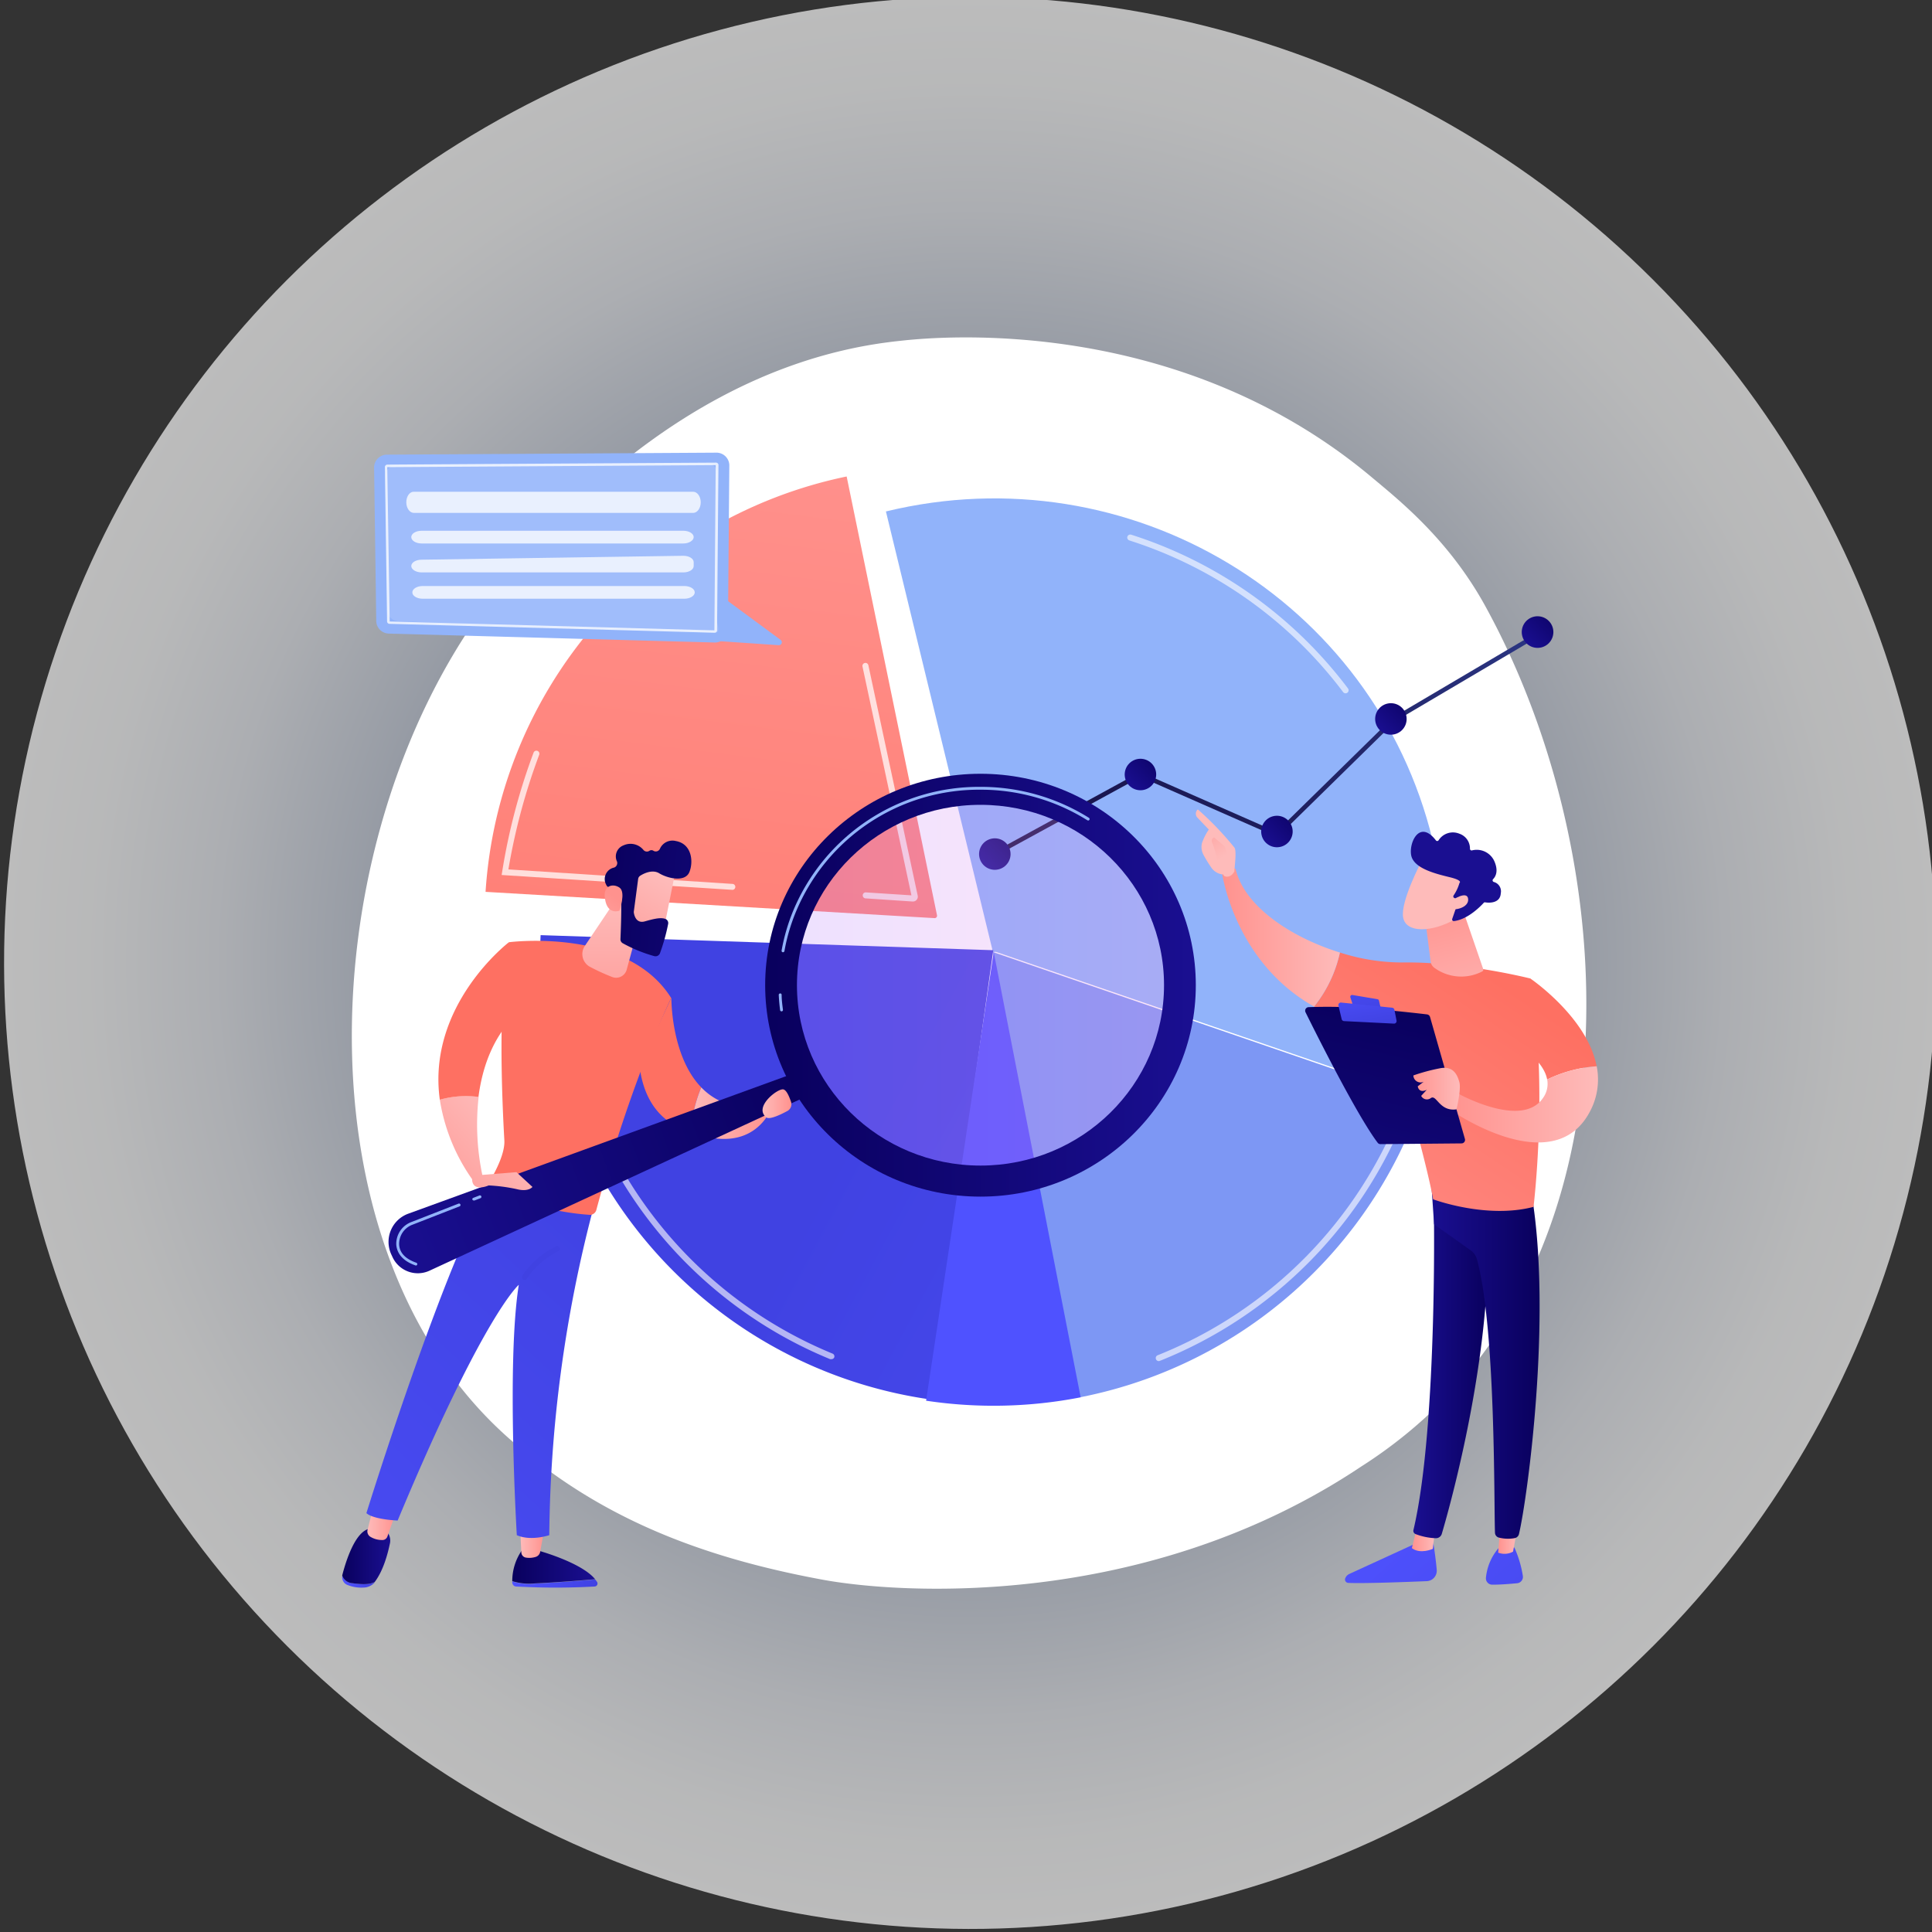 <svg xmlns="http://www.w3.org/2000/svg" xmlns:xlink="http://www.w3.org/1999/xlink" viewBox="0 0 400 400"><rect x="0" y="0" width="400" height="400" fill="#333333" stroke="none"/><defs><style>.cls-1{isolation:isolate;}.cls-2{opacity:0.67;mix-blend-mode:multiply;fill:url(#radial-gradient);}.cls-3,.cls-59,.cls-60{fill:#fff;}.cls-4{fill:#91b3fa;}.cls-5{fill:#7d97f4;}.cls-6{fill:url(#linear-gradient);}.cls-7{fill:url(#linear-gradient-2);}.cls-8{fill:url(#linear-gradient-3);}.cls-9{opacity:0.61;}.cls-10{opacity:0.74;}.cls-11{fill:url(#linear-gradient-4);}.cls-12{fill:url(#linear-gradient-5);}.cls-13{fill:url(#linear-gradient-6);}.cls-14{fill:url(#linear-gradient-7);}.cls-15{fill:url(#linear-gradient-8);}.cls-16{fill:url(#linear-gradient-9);}.cls-17{fill:url(#linear-gradient-10);}.cls-18{fill:url(#linear-gradient-11);}.cls-19{fill:url(#linear-gradient-12);}.cls-20{fill:url(#linear-gradient-13);}.cls-21{fill:url(#linear-gradient-14);}.cls-22{fill:url(#linear-gradient-15);}.cls-23{fill:url(#linear-gradient-16);}.cls-24{fill:url(#linear-gradient-17);}.cls-25{fill:url(#linear-gradient-18);}.cls-26{fill:url(#linear-gradient-19);}.cls-27{fill:url(#linear-gradient-20);}.cls-28{fill:url(#linear-gradient-21);}.cls-29{fill:url(#linear-gradient-22);}.cls-30{fill:url(#linear-gradient-23);}.cls-31{fill:url(#linear-gradient-24);}.cls-32{opacity:0.23;fill:url(#linear-gradient-25);}.cls-33{fill:url(#linear-gradient-26);}.cls-34{fill:url(#linear-gradient-27);}.cls-35{fill:url(#linear-gradient-28);}.cls-36{fill:url(#linear-gradient-29);}.cls-37{fill:url(#linear-gradient-30);}.cls-38{fill:url(#linear-gradient-31);}.cls-39{fill:url(#linear-gradient-32);}.cls-40{fill:url(#linear-gradient-33);}.cls-41{fill:url(#linear-gradient-34);}.cls-42{fill:url(#linear-gradient-35);}.cls-43{fill:url(#linear-gradient-36);}.cls-44{fill:url(#linear-gradient-37);}.cls-45{fill:url(#linear-gradient-38);}.cls-46{fill:url(#linear-gradient-39);}.cls-47{fill:url(#linear-gradient-40);}.cls-48{fill:url(#linear-gradient-41);}.cls-49{fill:url(#linear-gradient-42);}.cls-50{fill:url(#linear-gradient-43);}.cls-51{fill:url(#linear-gradient-44);}.cls-52{fill:url(#linear-gradient-45);}.cls-53{fill:url(#linear-gradient-46);}.cls-54{fill:url(#linear-gradient-47);}.cls-55{fill:url(#linear-gradient-48);}.cls-56{fill:url(#linear-gradient-49);}.cls-57{fill:url(#linear-gradient-50);}.cls-58{fill:url(#linear-gradient-51);}.cls-59{opacity:0.14;}.cls-60{opacity:0.77;}</style><radialGradient id="radial-gradient" cx="200.85" cy="199.38" r="200" gradientTransform="translate(199.81 -83.62) rotate(45)" gradientUnits="userSpaceOnUse"><stop offset="0" stop-color="#012062"/><stop offset="0.12" stop-color="#30497f"/><stop offset="0.3" stop-color="#6e80a5"/><stop offset="0.48" stop-color="#a2adc5"/><stop offset="0.64" stop-color="#cad1de"/><stop offset="0.78" stop-color="#e7eaf0"/><stop offset="0.91" stop-color="#f9fafb"/><stop offset="1" stop-color="#fff"/></radialGradient><linearGradient id="linear-gradient" x1="160.14" y1="83.66" x2="133.33" y2="298.18" gradientUnits="userSpaceOnUse"><stop offset="0" stop-color="#ff928e"/><stop offset="1" stop-color="#fe7062"/></linearGradient><linearGradient id="linear-gradient-2" x1="348.9" y1="327.02" x2="174.92" y2="233.48" gradientUnits="userSpaceOnUse"><stop offset="0" stop-color="#4f52ff"/><stop offset="1" stop-color="#4042e2"/></linearGradient><linearGradient id="linear-gradient-3" x1="227.03" y1="230.33" x2="333.04" y2="118.71" xlink:href="#linear-gradient-2"/><linearGradient id="linear-gradient-4" x1="301.24" y1="115.64" x2="221.9" y2="193.25" gradientUnits="userSpaceOnUse"><stop offset="0" stop-color="#2b3582"/><stop offset="1" stop-color="#150e42"/></linearGradient><linearGradient id="linear-gradient-5" x1="211.18" y1="171.71" x2="203.44" y2="179.29" gradientTransform="translate(60.07 -52.1) rotate(16.84)" gradientUnits="userSpaceOnUse"><stop offset="0" stop-color="#09005d"/><stop offset="1" stop-color="#1a0f91"/></linearGradient><linearGradient id="linear-gradient-6" x1="241.31" y1="155.25" x2="233.56" y2="162.83" gradientTransform="translate(321.15 -112.1) rotate(73.15)" xlink:href="#linear-gradient-5"/><linearGradient id="linear-gradient-7" x1="269.57" y1="167.06" x2="261.83" y2="174.63" gradientTransform="translate(271.82 -143.24) rotate(58.28)" xlink:href="#linear-gradient-5"/><linearGradient id="linear-gradient-8" x1="293.17" y1="143.76" x2="285.43" y2="151.34" gradientTransform="matrix(1, 0, 0, 1, 0, 0)" xlink:href="#linear-gradient-5"/><linearGradient id="linear-gradient-9" x1="322.36" y1="126.99" x2="314.62" y2="134.57" gradientTransform="translate(148.46 -167.21) rotate(37.98)" xlink:href="#linear-gradient-5"/><linearGradient id="linear-gradient-10" x1="1246.79" y1="327.81" x2="1264.46" y2="327.81" gradientTransform="translate(-1140.73)" xlink:href="#linear-gradient-2"/><linearGradient id="linear-gradient-11" x1="1246.79" y1="324.35" x2="1263.96" y2="324.35" gradientTransform="translate(-1140.73)" xlink:href="#linear-gradient-5"/><linearGradient id="linear-gradient-12" x1="1248.42" y1="319.52" x2="1253.4" y2="319.52" gradientTransform="translate(-1140.73)" gradientUnits="userSpaceOnUse"><stop offset="0" stop-color="#febbba"/><stop offset="1" stop-color="#ff928e"/></linearGradient><linearGradient id="linear-gradient-13" x1="1211.58" y1="327.43" x2="1218.35" y2="327.43" gradientTransform="translate(-1140.73)" xlink:href="#linear-gradient-2"/><linearGradient id="linear-gradient-14" x1="1211.63" y1="322.22" x2="1221.56" y2="322.22" gradientTransform="translate(-1140.73)" xlink:href="#linear-gradient-5"/><linearGradient id="linear-gradient-15" x1="1216.79" y1="315.37" x2="1222.74" y2="315.37" xlink:href="#linear-gradient-12"/><linearGradient id="linear-gradient-16" x1="14.77" y1="381.96" x2="135.74" y2="251" xlink:href="#linear-gradient-2"/><linearGradient id="linear-gradient-17" x1="994.4" y1="424.99" x2="1053.95" y2="378.85" gradientTransform="translate(-1140.73)" xlink:href="#linear-gradient"/><linearGradient id="linear-gradient-18" x1="108.92" y1="211.16" x2="110.79" y2="241.4" xlink:href="#linear-gradient-2"/><linearGradient id="linear-gradient-19" x1="1244.03" y1="228.69" x2="1222.87" y2="247.44" xlink:href="#linear-gradient-12"/><linearGradient id="linear-gradient-20" x1="984.08" y1="411.68" x2="1043.64" y2="365.54" gradientTransform="translate(-1140.73)" xlink:href="#linear-gradient"/><linearGradient id="linear-gradient-21" x1="1003.15" y1="436.29" x2="1062.71" y2="390.15" gradientTransform="translate(-1140.73)" xlink:href="#linear-gradient"/><linearGradient id="linear-gradient-22" x1="1283.72" y1="230.47" x2="1300.39" y2="230.47" xlink:href="#linear-gradient-12"/><linearGradient id="linear-gradient-23" x1="1267.51" y1="185.92" x2="1267.33" y2="217.05" xlink:href="#linear-gradient-12"/><linearGradient id="linear-gradient-24" x1="172.31" y1="225.5" x2="79.7" y2="259.79" gradientTransform="matrix(1, 0, 0, 1, 0, 0)" xlink:href="#linear-gradient-5"/><linearGradient id="linear-gradient-25" x1="1303.67" y1="203.97" x2="1383.8" y2="203.97" gradientTransform="translate(-1140.73)" gradientUnits="userSpaceOnUse"><stop offset="0" stop-color="#b37cff"/><stop offset="1" stop-color="#f895e7"/></linearGradient><linearGradient id="linear-gradient-26" x1="1299.15" y1="203.97" x2="1388.31" y2="203.97" gradientTransform="translate(-1140.73)" xlink:href="#linear-gradient-5"/><linearGradient id="linear-gradient-27" x1="642.01" y1="2419.4" x2="626.69" y2="2439.67" gradientTransform="translate(-844.01 -2122) rotate(-8.21)" xlink:href="#linear-gradient-12"/><linearGradient id="linear-gradient-28" x1="122.91" y1="184.14" x2="176.08" y2="190.86" gradientTransform="matrix(1, 0, 0, 1, 0, 0)" xlink:href="#linear-gradient-5"/><linearGradient id="linear-gradient-29" x1="619.57" y1="2435.45" x2="631.86" y2="2422.84" gradientTransform="translate(-844.01 -2122) rotate(-8.21)" xlink:href="#linear-gradient-12"/><linearGradient id="linear-gradient-30" x1="1252.39" y1="238.13" x2="1231.23" y2="256.88" xlink:href="#linear-gradient-12"/><linearGradient id="linear-gradient-31" x1="1298.61" y1="228.51" x2="1304.58" y2="228.51" xlink:href="#linear-gradient-12"/><linearGradient id="linear-gradient-32" x1="-9811.69" y1="314.39" x2="-9865.49" y2="372.91" gradientTransform="matrix(-1, 0, 0, 1, -9532.07, 0)" xlink:href="#linear-gradient-2"/><linearGradient id="linear-gradient-33" x1="-9829.16" y1="318.73" x2="-9824.38" y2="318.73" gradientTransform="matrix(-1, 0, 0, 1, -9532.07, 0)" xlink:href="#linear-gradient-12"/><linearGradient id="linear-gradient-34" x1="-9840.49" y1="282.19" x2="-9824.69" y2="282.19" gradientTransform="matrix(-1, 0, 0, 1, -9532.07, 0)" xlink:href="#linear-gradient-5"/><linearGradient id="linear-gradient-35" x1="-9823.76" y1="303.29" x2="-9877.56" y2="361.81" gradientTransform="matrix(-1, 0, 0, 1, -9532.07, 0)" xlink:href="#linear-gradient-2"/><linearGradient id="linear-gradient-36" x1="-9846.38" y1="318.49" x2="-9842.25" y2="318.49" gradientTransform="matrix(-1, 0, 0, 1, -9532.07, 0)" xlink:href="#linear-gradient-12"/><linearGradient id="linear-gradient-37" x1="-9850.83" y1="281.68" x2="-9828.39" y2="281.68" gradientTransform="matrix(-1, 0, 0, 1, -9532.07, 0)" xlink:href="#linear-gradient-5"/><linearGradient id="linear-gradient-38" x1="266.88" y1="269.74" x2="310.84" y2="203.33" xlink:href="#linear-gradient"/><linearGradient id="linear-gradient-39" x1="-9809.49" y1="194.06" x2="-9785.08" y2="194.06" gradientTransform="matrix(-1, 0, 0, 1, -9532.07, 0)" xlink:href="#linear-gradient-12"/><linearGradient id="linear-gradient-40" x1="11744.29" y1="189.97" x2="11760.68" y2="227.24" gradientTransform="translate(-11485.85)" xlink:href="#linear-gradient-12"/><linearGradient id="linear-gradient-41" x1="-9785.19" y1="177.55" x2="-9778.36" y2="167.04" gradientTransform="matrix(-1, 0, 0, 1, -9532.07, 0)" xlink:href="#linear-gradient-12"/><linearGradient id="linear-gradient-42" x1="279.67" y1="278.21" x2="323.63" y2="211.8" xlink:href="#linear-gradient"/><linearGradient id="linear-gradient-43" x1="-9862.91" y1="228.64" x2="-9832.02" y2="228.64" gradientTransform="matrix(-1, 0, 0, 1, -9532.07, 0)" xlink:href="#linear-gradient-12"/><linearGradient id="linear-gradient-44" x1="-9822.67" y1="206.68" x2="-9805.68" y2="277.46" gradientTransform="matrix(-1, 0, 0, 1, -9532.07, 0)" xlink:href="#linear-gradient-5"/><linearGradient id="linear-gradient-45" x1="-9812.03" y1="195.52" x2="-9815.65" y2="211.41" gradientTransform="matrix(-1, 0, 0, 1, -9532.07, 0)" xlink:href="#linear-gradient-2"/><linearGradient id="linear-gradient-46" x1="-9813.93" y1="202.18" x2="-9815.66" y2="212.56" gradientTransform="matrix(-1, 0, 0, 1, -9532.07, 0)" xlink:href="#linear-gradient-2"/><linearGradient id="linear-gradient-47" x1="-9834.31" y1="225.4" x2="-9824.69" y2="225.4" gradientTransform="matrix(-1, 0, 0, 1, -9532.07, 0)" xlink:href="#linear-gradient-12"/><linearGradient id="linear-gradient-48" x1="305.58" y1="214.03" x2="297.78" y2="185.97" gradientTransform="matrix(1, 0, 0, 1, 0, 0)" xlink:href="#linear-gradient-12"/><linearGradient id="linear-gradient-49" x1="-15128.41" y1="-7241.27" x2="-15132.98" y2="-7256.33" gradientTransform="matrix(-0.75, -0.67, -0.67, 0.75, -15815.76, -4484.18)" xlink:href="#linear-gradient-12"/><linearGradient id="linear-gradient-50" x1="-15132.53" y1="-7267.5" x2="-15128.71" y2="-7245.72" gradientTransform="matrix(-0.75, -0.67, -0.67, 0.75, -15815.76, -4484.18)" xlink:href="#linear-gradient-5"/><linearGradient id="linear-gradient-51" x1="-15133.08" y1="-7241.34" x2="-15137.19" y2="-7254.89" gradientTransform="matrix(-0.75, -0.67, -0.67, 0.75, -15815.76, -4484.18)" xlink:href="#linear-gradient-12"/></defs><g class="cls-1"><g id="Layer_1" data-name="Layer 1"><circle class="cls-2" cx="200.85" cy="199.37" r="200" transform="translate(-82.15 200.41) rotate(-45)"/><path class="cls-3" d="M299.11,289.62a97.5,97.5,0,0,1-17.27,14C237.11,333.51,185.82,330,170,327c-25.5-4.74-46.88-13.15-65.38-29.87-42-38-40-117.19-7.87-166.27,3.81-5.82,35.88-53.36,87.13-60,1.25-.17,2.19-.26,3-.35,7.93-.84,57.05-5.27,97.11,28.29,5.73,4.8,15.94,12.89,23.52,26.68C334.65,174.84,338.9,248.61,299.11,289.62Z"/><path class="cls-4" d="M296.85,175c-.08-.33-.15-.66-.23-1-12.11-49.86-62.79-80.35-113.2-68.11l22.17,91.27Z"/><path class="cls-4" d="M205.32,196.77l88.84,30.5a93.52,93.52,0,0,0,2.71-51.48c-.13-.56-.27-1.12-.4-1.67Z"/><path class="cls-5" d="M205.59,197.12l18,92.17,1.74-.35a93.88,93.88,0,0,0,69.05-61.32Z"/><path class="cls-6" d="M194,189.51,175.29,98.65a94,94,0,0,0-74.76,86l93,5.44A.5.5,0,0,0,194,189.51Z"/><path class="cls-7" d="M205.65,196.73l-93.72-3.12a83.33,83.33,0,0,0,2.21,23.51,93.94,93.94,0,0,0,78.39,72.61Z"/><path class="cls-8" d="M191.74,290a93.94,93.94,0,0,0,32-.7h0l-18-92.19Z"/><g class="cls-9"><path class="cls-3" d="M172.1,281.4a.59.59,0,0,1-.23,0,90.78,90.78,0,0,1-53.71-62.6c-.31-1.27-.59-2.56-.84-3.83a.62.62,0,1,1,1.22-.24c.25,1.25.53,2.52.83,3.78a89.57,89.57,0,0,0,53,61.74.62.62,0,0,1,.34.81A.63.63,0,0,1,172.1,281.4Z"/></g><g class="cls-9"><path class="cls-3" d="M239.91,281.8a.61.61,0,0,1-.58-.4.62.62,0,0,1,.35-.81,89.82,89.82,0,0,0,50.6-51.36.62.62,0,0,1,.8-.36.64.64,0,0,1,.36.81,91.07,91.07,0,0,1-51.3,52.07A.68.68,0,0,1,239.91,281.8Z"/></g><g class="cls-9"><path class="cls-3" d="M278.59,143.54a.62.62,0,0,1-.5-.24,89.43,89.43,0,0,0-44.27-31.41.63.63,0,0,1-.41-.78.64.64,0,0,1,.79-.41,90.73,90.73,0,0,1,44.89,31.84.63.63,0,0,1-.13.88A.63.63,0,0,1,278.59,143.54Z"/></g><g class="cls-10"><path class="cls-3" d="M151.58,184.23h0l-47.72-3.07.11-.68a127.38,127.38,0,0,1,6.5-24.65.62.62,0,1,1,1.17.43A127.82,127.82,0,0,0,105.26,180l46.36,3a.62.62,0,0,1,0,1.24Z"/></g><g class="cls-10"><path class="cls-3" d="M189,186.65h-.06L179.2,186a.62.62,0,1,1,.08-1.24l9.42.61L178.57,138a.63.63,0,0,1,.48-.74.62.62,0,0,1,.74.48L190,185.43a1,1,0,0,1-.22.87A1,1,0,0,1,189,186.65Zm-.24-1h0Z"/></g><polygon class="cls-11" points="206.21 177.21 205.76 176.39 236.08 159.82 264.27 172.21 288.46 148.48 288.51 148.45 316.93 131.68 317.4 132.48 289.03 149.22 264.47 173.32 236.13 160.86 206.21 177.21"/><circle class="cls-12" cx="205.98" cy="176.8" r="3.26" transform="translate(-42.4 67.28) rotate(-16.84)"/><circle class="cls-13" cx="236.11" cy="160.34" r="3.26" transform="translate(14.22 339.85) rotate(-73.15)"/><circle class="cls-14" cx="264.37" cy="172.14" r="3.26" transform="translate(-21.05 306.53) rotate(-58.28)"/><circle class="cls-15" cx="287.97" cy="148.85" r="3.26"/><circle class="cls-16" cx="317.16" cy="132.08" r="3.26" transform="matrix(0.79, -0.62, 0.62, 0.79, -14.11, 223.16)"/><path class="cls-17" d="M123.22,327c-3,.26-8.27.68-12.41.86a12,12,0,0,1-4.75-.46,2.17,2.17,0,0,0,0,.26.85.85,0,0,0,.81.81,146.15,146.15,0,0,0,16.26,0,.62.62,0,0,0,.5-.92A5.19,5.19,0,0,0,123.22,327Z"/><path class="cls-18" d="M110.81,327.82c4.14-.18,9.39-.6,12.41-.86-3-3.65-12.41-6.11-12.41-6.11h-2.67a11.13,11.13,0,0,0-2.08,6.51A12,12,0,0,0,110.81,327.82Z"/><path class="cls-19" d="M107.69,316.49l.25,4.94a1.12,1.12,0,0,0,1,1.06,4.37,4.37,0,0,0,2-.16,1.34,1.34,0,0,0,.89-1l.87-4.81Z"/><path class="cls-20" d="M73.05,327.79a2.42,2.42,0,0,1-2.16-1.6v0a1.71,1.71,0,0,0,1.15,2,7.59,7.59,0,0,0,3.18.5,3.17,3.17,0,0,0,2.39-1.1h0C76.63,328,75.24,328.09,73.05,327.79Z"/><path class="cls-21" d="M79.24,316.46H77c-3.35-.07-5.46,7-6.15,9.73a2.42,2.42,0,0,0,2.16,1.6c2.19.3,3.58.25,4.56-.24,1.81-2.39,2.71-5.87,3.14-7.91A2.78,2.78,0,0,0,79.24,316.46Z"/><path class="cls-22" d="M77.32,311.88l-1.22,4.85a1.32,1.32,0,0,0,.68,1.5,4.68,4.68,0,0,0,2.53.61,1.09,1.09,0,0,0,.9-.73L82,313Z"/><path class="cls-23" d="M75.86,313.28c1.52,1.35,6.47,1.53,6.47,1.53,17.8-42.73,25.08-48.8,25.08-48.8-2.57,16.12-.41,51.83-.41,51.83,2.93,1.3,6.72,0,6.72,0a275.47,275.47,0,0,1,9.09-67.58c-12-.27-18.43-4.39-20.52-6C92.26,260.39,75.86,313.28,75.86,313.28Z"/><path class="cls-24" d="M105.35,195.08c-2.28,11.36-1.46,31.69-.93,41,.15,2.6-1.67,6.22-3.14,8.68a.77.77,0,0,0,.32,1.09,53.57,53.57,0,0,0,20.47,5.67,1.37,1.37,0,0,0,1.39-1c7.17-26.77,15.5-43.89,15.5-43.89C129.76,191.89,105.35,195.08,105.35,195.08Z"/><path class="cls-25" d="M108.63,265a.53.53,0,0,1-.3-.09.57.57,0,0,1-.19-.78A17.83,17.83,0,0,1,115.2,258a.57.57,0,0,1,.49,1,17.08,17.08,0,0,0-6.58,5.69A.55.55,0,0,1,108.63,265Z"/><path class="cls-26" d="M91.06,227.68a39.13,39.13,0,0,0,7.22,17.2l1.64-1.34a51,51,0,0,1-.82-16.44A19.73,19.73,0,0,0,91.06,227.68Z"/><path class="cls-27" d="M107.89,209.09l-2.54-14s-17,13-14.29,32.6a19.73,19.73,0,0,1,8-.58C99.88,220.81,102.2,214,107.89,209.09Z"/><path class="cls-28" d="M139,206.57,132.4,220.7c1.06,8.53,5.64,12.22,10.58,13.64a29.89,29.89,0,0,1,2.21-9.21C138.87,218.62,139,206.57,139,206.57Z"/><path class="cls-29" d="M145.19,225.13a29.89,29.89,0,0,0-2.21,9.21c13.18,5.11,16.67-4.81,16.67-4.81l-2.43-.43C151.71,229.68,147.87,227.91,145.19,225.13Z"/><path class="cls-30" d="M132.91,189.13l-3.16,11.64a2.27,2.27,0,0,1-3,1.51,44,44,0,0,1-4.57-2.09,3,3,0,0,1-1.07-4.38l6.58-9.82Z"/><path class="cls-31" d="M165.69,221.74,84.53,251.28A6.21,6.21,0,0,0,81,259.69l.25.54a5.77,5.77,0,0,0,7.68,2.85l78.81-36.45Z"/><ellipse class="cls-32" cx="203" cy="203.97" rx="40.06" ry="39.34"/><path class="cls-33" d="M203,160.2c-24.62,0-44.58,19.59-44.58,43.77s20,43.78,44.58,43.78,44.58-19.6,44.58-43.78S227.62,160.2,203,160.2Zm0,81.12c-21,0-38-16.72-38-37.35s17-37.34,38-37.34,38,16.72,38,37.34S224,241.32,203,241.32Z"/><path class="cls-4" d="M161.81,209.39a.3.3,0,0,1-.3-.26c-.13-1-.23-2.1-.28-3.14a.3.3,0,0,1,.29-.31.28.28,0,0,1,.31.28c0,1,.14,2.07.27,3.1a.29.29,0,0,1-.25.33Zm.3-12.24h-.05a.3.3,0,0,1-.24-.35,40,40,0,0,1,2.4-8.23h0A41.67,41.67,0,0,1,203,162.91a42.19,42.19,0,0,1,22.45,6.41.31.31,0,0,1,.1.41.3.3,0,0,1-.42.1A41.6,41.6,0,0,0,203,163.5a41.05,41.05,0,0,0-38.22,25.3h0a38.87,38.87,0,0,0-2.37,8.11A.3.3,0,0,1,162.11,197.15Z"/><path class="cls-34" d="M139.84,180.28c0,.2-2.64,13.29-2.64,13.29l-7.44-1.68.69-12.78S139.36,176.94,139.84,180.28Z"/><path class="cls-35" d="M132.12,182l-.89,6.7a1.13,1.13,0,0,0,0,.26c.08.53.47,2.31,2.28,1.8,1.63-.46,3.13-.86,4.17-.54a.93.93,0,0,1,.65,1.09,40.65,40.65,0,0,1-1.71,6.1,1,1,0,0,1-1.15.55,30.24,30.24,0,0,1-6.55-2.68.93.93,0,0,1-.46-.85c.07-1.69.27-6.83.1-8.27s-1.82-2.17-2.54-2.46a.9.9,0,0,1-.51-.52,2.43,2.43,0,0,1,1.64-3.56,1,1,0,0,0,.6-1.23,2.45,2.45,0,0,1,1.37-3.38,3.46,3.46,0,0,1,4.13,1,.93.93,0,0,0,1.2.14.75.75,0,0,1,.85,0,.93.93,0,0,0,1.32-.4,2.83,2.83,0,0,1,3.28-1.63c3.33.57,3.71,4.27,2.83,6.43s-4.46,1.34-6.26.25c-1.36-.83-3.13,0-3.9.5A.94.94,0,0,0,132.12,182Z"/><path class="cls-36" d="M128.26,188.55s1.37-3.84,0-4.78-3.49-.45-3,2.33C125.76,189.56,128.26,188.55,128.26,188.55Z"/><path class="cls-37" d="M99.24,243.3l7.68-.62,3.32,3.06s-.79,1.09-3.24.46a35.4,35.4,0,0,0-5.83-.77s-3.39,1.53-3.43-1.34Z"/><path class="cls-38" d="M158.67,231.35c.67.51,2.94-.57,4.33-1.32a1.6,1.6,0,0,0,.78-1.89c-.34-1-.9-2.42-1.58-2.59C161.06,225.27,155.94,229.21,158.67,231.35Z"/><path class="cls-4" d="M86.14,262l-.1,0c-3.17-1.09-3.91-3-4-4.35a4.83,4.83,0,0,1,3.15-4.65l9.74-3.8a.3.3,0,0,1,.39.17.29.29,0,0,1-.17.39l-9.74,3.8a4.23,4.23,0,0,0-2.77,4.07c.07,1.73,1.27,3,3.56,3.81a.3.3,0,0,1-.09.58Z"/><path class="cls-4" d="M98.07,248.54a.29.29,0,0,1-.27-.19A.29.29,0,0,1,98,248l1.26-.49a.3.3,0,0,1,.22.56l-1.27.49Z"/><path class="cls-39" d="M296.63,318.75s.56,3.15.83,6.27a2.16,2.16,0,0,1-2.06,2.34c-4.16.17-13,.51-16.24.36a.7.7,0,0,1-.62-1,1.6,1.6,0,0,1,.8-.84l14.7-6.75Z"/><path class="cls-40" d="M297.09,316.89l-.45,3.78s-2.57,1.2-4.33-.15l1.06-4.21Z"/><path class="cls-41" d="M296.75,246c.19,1,1,49.17-4.11,70.76a.72.72,0,0,0,.43.85,12.74,12.74,0,0,0,4.19.86,1.26,1.26,0,0,0,1.25-.91c1.48-5,8.53-30.11,9.45-54.09,1-26.79,0-.91,0-.91l-.6-16.56Z"/><path class="cls-42" d="M313.53,320.39a22.77,22.77,0,0,1,1.75,5.83,1.32,1.32,0,0,1-1.16,1.57c-1.37.13-3.49.31-5.18.3a1.31,1.31,0,0,1-1.29-1.46,11,11,0,0,1,2.57-6.06Z"/><path class="cls-43" d="M314.31,315.54l-1.05,5.71a3.68,3.68,0,0,1-3.08.21l.5-6.14Z"/><path class="cls-44" d="M317.14,247.44c4.21,25.42-.92,62.83-2.65,70.15a1.12,1.12,0,0,1-.92.87,7.67,7.67,0,0,1-3.29-.13,1.07,1.07,0,0,1-.76-1c-.23-5.92.19-42.26-3.74-56.63a3.27,3.27,0,0,0-1.25-1.8l-7.62-5.41-.59-8.76Z"/><path class="cls-45" d="M290.29,199.27c12.63-.21,26.56,3.32,26.56,3.32,3.76,21.95.65,47.28.65,47.28-9.77,2.56-20.79-1.57-20.79-1.57-1.63-9.18-9.2-35-9.2-35a41.78,41.78,0,0,1-15.44-4.9,27.06,27.06,0,0,0,5.35-11.19A42.11,42.11,0,0,0,290.29,199.27Z"/><path class="cls-46" d="M253,180.68a2.41,2.41,0,0,1,2.81-.79c1.85,7.85,11.59,14.21,21.6,17.32a27.06,27.06,0,0,1-5.35,11.19C255.46,199.06,253,180.68,253,180.68Z"/><path class="cls-47" d="M253.31,181.06c-.13.41,1.37,1,2.26-.65,0-.81.52-4.27,0-4.93a64.49,64.49,0,0,0-7.57-7.9,1.18,1.18,0,0,0-.15,1.64l2.42,2.53a11.78,11.78,0,0,0-1.41,2.79,3.42,3.42,0,0,0,.34,2.5,27.79,27.79,0,0,0,1.55,2.53A3.35,3.35,0,0,0,253.31,181.06Z"/><path class="cls-48" d="M251.37,173.38l2.21,1.87.69,1.86-2,2.18a25.64,25.64,0,0,0-1.16-4.49C250.66,174,250.92,173.62,251.37,173.38Z"/><path class="cls-49" d="M312,214.81l4.84-12.22s11.79,8,13.73,18.17a27.81,27.81,0,0,0-10.25,2.74C319.45,218.71,312,214.81,312,214.81Z"/><path class="cls-50" d="M301.7,226.31s13.24,7.48,17.71,1.09a5,5,0,0,0,.92-3.9,27.81,27.81,0,0,1,10.25-2.74,14.05,14.05,0,0,1-1.53,9.61c-7.82,14.31-29.1-.79-29.1-.79Z"/><path class="cls-51" d="M303.29,235.78l-7.22-25.24a.74.74,0,0,0-.63-.52c-1.3-.16-5.1-.59-9.48-1a109.7,109.7,0,0,0-15.06-.5.74.74,0,0,0-.6,1.07c2.08,4.21,10.64,21.34,14.93,27a.7.7,0,0,0,.6.29l16.76-.15A.73.73,0,0,0,303.29,235.78Z"/><path class="cls-52" d="M285.21,206.88,280,206a.38.38,0,0,0-.42.49l.51,1.57a.39.39,0,0,0,.31.26l5,.67a.38.38,0,0,0,.42-.46l-.32-1.37A.37.37,0,0,0,285.21,206.88Z"/><path class="cls-53" d="M289.14,211.31l-.44-2.25a.53.53,0,0,0-.45-.42l-10.58-1.07a.52.52,0,0,0-.56.64l.67,2.8a.53.53,0,0,0,.48.4l10.34.52A.53.53,0,0,0,289.14,211.31Z"/><path class="cls-54" d="M301.55,229.68s1-4.14.6-5.61-1.2-3.35-3.82-2.93a38.6,38.6,0,0,0-5.71,1.52,1.5,1.5,0,0,0,2.15,1.3l-1.24.95s.18,1.53,1.86.72l-1.15,1.26a1.33,1.33,0,0,0,2,.45C297.44,226.54,298,230.18,301.55,229.68Z"/><path class="cls-55" d="M303.08,189l4,11.62a.42.42,0,0,1-.19.5,9.43,9.43,0,0,1-9.8-.66,1.94,1.94,0,0,1-.9-1.4L294.91,189Z"/><path class="cls-56" d="M294.34,178.27s-4.41,8.3-3.84,11.65,6,3.12,10.8.39l3.34-9Z"/><path class="cls-57" d="M301.09,185.91a.35.35,0,0,1-.15-.5,9,9,0,0,0,1.23-2.61s.79-.5-2-1.18-7-1.71-7.88-4.11,1.39-8.2,5-3.52a.34.34,0,0,0,.54,0,3.51,3.51,0,0,1,4.29-1.39,3.23,3.23,0,0,1,2.22,3.12.34.34,0,0,0,.4.35,4,4,0,0,1,4.61,2.15c.94,2.07.33,3.24-.23,3.81a.35.35,0,0,0,.15.57,2,2,0,0,1,1.45,2.34c-.12,2.17-2.55,2-3.24,1.88a.31.31,0,0,0-.3.11c-.59.65-3.26,3.43-6.15,3.77a.34.34,0,0,1-.36-.46l1.25-3.63a.37.37,0,0,0-.19-.43Z"/><path class="cls-58" d="M300.59,186.43s3.14-2.16,3.37-.34-2.83,2.62-4.34,1.95Z"/><path class="cls-4" d="M149.15,132.76l12.06.82a.61.61,0,0,0,.47-1.05L150.11,124Z"/><path class="cls-4" d="M80.2,94.13l68-.41A2.67,2.67,0,0,1,151,96.28l-.29,34.22a2.68,2.68,0,0,1-2.87,2.52l-67.24-1.84a2.67,2.67,0,0,1-2.7-2.51l-.45-32A2.67,2.67,0,0,1,80.2,94.13Z"/><path class="cls-59" d="M82.3,96.22,146,95.86a2.44,2.44,0,0,1,2.63,2.24l-.27,29.9c0,1.25,1.06,3-.41,3l-65.23-2.37a2.43,2.43,0,0,1-2.54-2.19l-.42-27.93A2.43,2.43,0,0,1,82.3,96.22Z"/><path class="cls-60" d="M147.9,131l-67.25-1.84a.51.51,0,0,1-.51-.48l-.45-32a.45.45,0,0,1,.15-.34.51.51,0,0,1,.37-.15l68-.41a.51.51,0,0,1,.38.14.43.43,0,0,1,.16.34l-.29,34.22A.51.51,0,0,1,147.9,131Zm-67.22-2.33,67.23,1.84.27-34.21-68,.42Z"/><path class="cls-60" d="M84.12,104c0,1.21.71,2.19,1.58,2.19h57.81c.87,0,1.57-1,1.57-2.19s-.7-2.19-1.57-2.19H85.7C84.83,101.77,84.12,102.75,84.12,104Z"/><path class="cls-60" d="M87.29,109.89h54.2c1.18,0,2.13.59,2.13,1.31s-1,1.32-2.13,1.32H87.29c-1.18,0-2.14-.59-2.14-1.32S86.11,109.89,87.29,109.89Z"/><path class="cls-60" d="M85.15,117.19c0,.73,1,1.32,2.13,1.32h54.21c1.18,0,2.13-.59,2.13-1.32v-.81c0-.74-1-1.33-2.18-1.31l-54.21.81C86.07,115.9,85.15,116.48,85.15,117.19Z"/><path class="cls-60" d="M87.5,121.33h54.2c1.18,0,2.14.59,2.14,1.32s-1,1.31-2.14,1.31H87.5c-1.18,0-2.13-.59-2.13-1.31S86.32,121.33,87.5,121.33Z"/></g></g></svg>